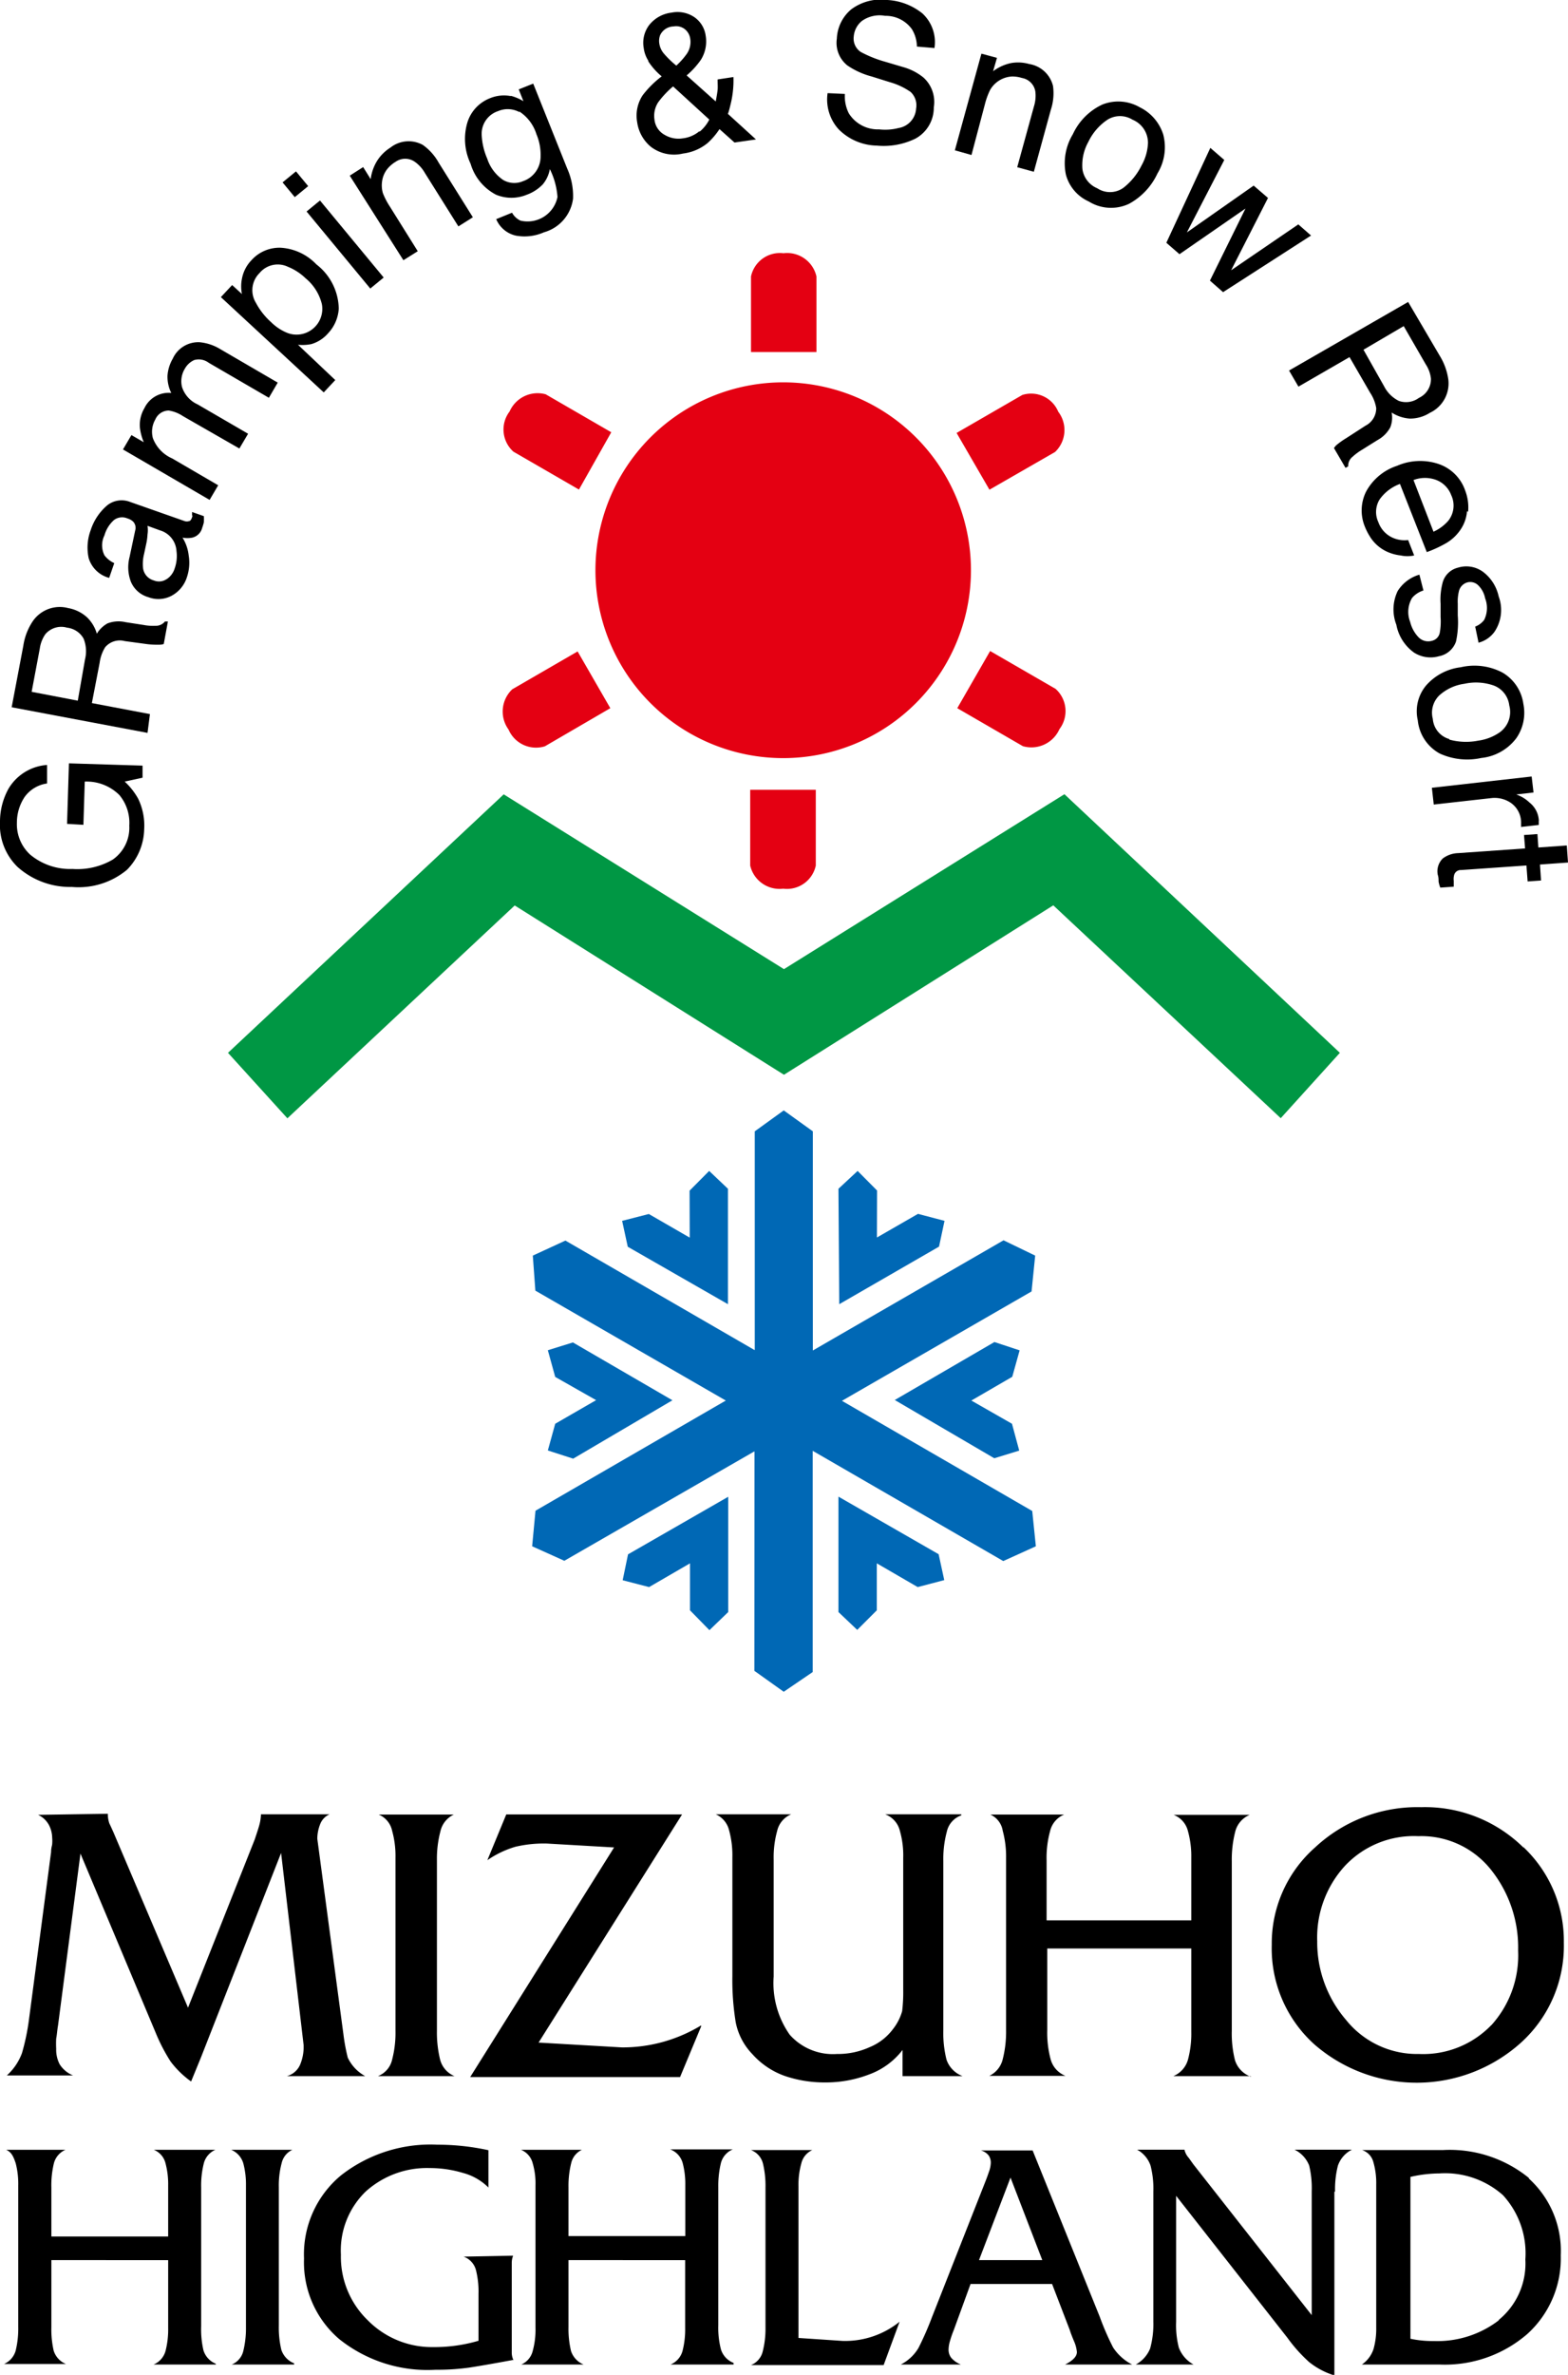 <svg xmlns="http://www.w3.org/2000/svg" viewBox="0 0 116.92 176.96"><defs><style>.cls-1{fill:#0068b5;}.cls-2{fill:#e40012;}.cls-3{fill:#009744;}</style></defs><g id="レイヤー_2" data-name="レイヤー 2"><g id="デザイン"><polygon class="cls-1" points="56.23 108.16 42.08 116.3 39.68 115.22 39.93 112.57 54.12 104.36 39.92 96.17 39.73 93.56 42.16 92.44 56.25 100.59 56.28 100.59 56.28 84.3 58.44 82.74 60.61 84.3 60.61 100.63 74.83 92.42 77.19 93.56 76.92 96.23 62.78 104.38 76.97 112.59 77.24 115.22 74.81 116.32 60.59 108.1 60.6 108.1 60.6 124.59 58.44 126.06 56.25 124.5 56.26 108.16 56.23 108.16"/><polygon class="cls-1" points="54.28 97.18 46.81 92.9 46.39 90.97 48.38 90.46 51.43 92.22 51.42 88.72 52.88 87.25 54.28 88.58 54.28 97.18"/><polygon class="cls-1" points="62.58 97.18 70.02 92.89 70.43 90.97 68.45 90.45 65.39 92.21 65.4 88.71 63.95 87.25 62.52 88.58 62.58 97.18"/><polygon class="cls-1" points="54.3 111.53 46.83 115.82 46.43 117.75 48.4 118.26 51.45 116.49 51.45 119.99 52.9 121.47 54.3 120.12 54.3 111.53"/><polygon class="cls-1" points="62.52 111.52 69.99 115.81 70.41 117.74 68.43 118.26 65.38 116.49 65.38 119.99 63.92 121.45 62.52 120.12 62.52 111.52"/><polygon class="cls-1" points="50.14 104.34 42.74 108.69 40.85 108.08 41.4 106.09 44.45 104.33 41.4 102.6 40.85 100.61 42.72 100.03 50.14 104.34"/><polygon class="cls-1" points="66.72 104.32 74.15 100 76.03 100.62 75.48 102.59 72.43 104.36 75.46 106.09 76 108.09 74.14 108.66 66.72 104.32"/><path class="cls-2" d="M60.88,26.23V20.6a2.24,2.24,0,0,0-2.46-1.73A2.2,2.2,0,0,0,56,20.6v5.63Z"/><path class="cls-2" d="M45.58,32.21l-4.89-2.83A2.28,2.28,0,0,0,38,30.66a2.21,2.21,0,0,0,.29,3l4.88,2.82Z"/><path class="cls-2" d="M43.07,48.54,38.2,51.36a2.28,2.28,0,0,0-.28,3,2.23,2.23,0,0,0,2.71,1.25l4.88-2.84Z"/><path class="cls-2" d="M55.94,58.85V64.5a2.25,2.25,0,0,0,2.46,1.72,2.2,2.2,0,0,0,2.43-1.72V58.85Z"/><path class="cls-2" d="M71.38,52.77l4.89,2.83A2.29,2.29,0,0,0,79,54.33a2.22,2.22,0,0,0-.29-3l-4.88-2.82Z"/><path class="cls-2" d="M73.78,36.49l4.89-2.81a2.25,2.25,0,0,0,.24-3,2.19,2.19,0,0,0-2.68-1.25l-4.9,2.83Z"/><path class="cls-2" d="M58.4,56.49a14,14,0,1,0-14-14,14,14,0,0,0,14,14"/><polygon class="cls-3" points="58.48 80.07 78.54 67.46 95.5 83.32 99.91 78.45 79.36 59.17 79.37 59.18 58.48 72.2 58.45 72.21 37.56 59.19 17 78.45 21.43 83.33 38.38 67.47 58.45 80.08 58.48 80.07"/><path d="M27.23,154.7l-5.84,0a1.5,1.5,0,0,0,1-.88,3.45,3.45,0,0,0,.25-1.43l-1.68-14.32L15,153.27l-.75,1.83a7,7,0,0,1-1.53-1.49,13.21,13.21,0,0,1-1.09-2.09L6,138.12,4.33,150.9c-.07.41-.09.77-.14,1a7.18,7.18,0,0,0,0,.76,2.34,2.34,0,0,0,.26,1.16,2.13,2.13,0,0,0,1,.83l-4.94,0a4.2,4.2,0,0,0,1.13-1.67,16.75,16.75,0,0,0,.53-2.57L3.81,138c0-.31.08-.5.08-.58a2.83,2.83,0,0,0,0-.5,2.11,2.11,0,0,0-.24-.93,1.77,1.77,0,0,0-.81-.76l5.2-.08a2.23,2.23,0,0,0,.11.71c.14.29.23.5.3.65l5.57,13.09L19,137.05c.09-.28.2-.59.3-.93a3.62,3.62,0,0,0,.16-.93h5.12a1.3,1.3,0,0,0-.7.72,3,3,0,0,0-.22,1.1l1.95,14.59a14.27,14.27,0,0,0,.32,1.72,3.06,3.06,0,0,0,1.3,1.38"/><path d="M33.87,154.7l-5.69,0a1.72,1.72,0,0,0,1.06-1.23,7.94,7.94,0,0,0,.25-2.15V138.42a7,7,0,0,0-.25-2,1.69,1.69,0,0,0-1-1.21h5.6a1.81,1.81,0,0,0-1,1.25,8,8,0,0,0-.26,2.16v12.68a8.54,8.54,0,0,0,.24,2.18,1.83,1.83,0,0,0,1.12,1.24"/><path d="M52.28,151l-1.57,3.77H35.06l10.73-17.11-5-.29a9.24,9.24,0,0,0-2.36.24,7.3,7.3,0,0,0-2.09,1l1.41-3.41H50.86l-10.7,17,6.22.36a11.27,11.27,0,0,0,5.9-1.64"/><path d="M71.8,154.7l-4.5,0v-1.95a5.52,5.52,0,0,1-2.48,1.82,9,9,0,0,1-3.32.6,9.16,9.16,0,0,1-3-.49,5.85,5.85,0,0,1-2.4-1.62,4.71,4.71,0,0,1-1.24-2.37,19.44,19.44,0,0,1-.25-3.43v-8.86a7,7,0,0,0-.24-2,1.75,1.75,0,0,0-1-1.21H59a1.76,1.76,0,0,0-1.05,1.24,7.36,7.36,0,0,0-.26,2.14v8.71a6.69,6.69,0,0,0,1.2,4.34,4.31,4.31,0,0,0,3.52,1.43,5.71,5.71,0,0,0,2.44-.51,4.1,4.1,0,0,0,1.74-1.35,3.86,3.86,0,0,0,.68-1.33,11.63,11.63,0,0,0,.08-1.57v-9.87a6.63,6.63,0,0,0-.25-2A1.75,1.75,0,0,0,66,135.19h5.68l0,.08a1.66,1.66,0,0,0-1.08,1.22,7.88,7.88,0,0,0-.26,2.19v12.6a8.12,8.12,0,0,0,.24,2.2,2,2,0,0,0,1.2,1.22"/><path d="M93.27,154.7l-5.78,0a1.87,1.87,0,0,0,1.09-1.22,7.46,7.46,0,0,0,.25-2.1v-6.19H78.09v6.07a7.68,7.68,0,0,0,.25,2.18,1.84,1.84,0,0,0,1.11,1.24l-5.68,0a1.85,1.85,0,0,0,1-1.24,8.27,8.27,0,0,0,.25-2.14V138.42a7.32,7.32,0,0,0-.25-2,1.6,1.6,0,0,0-.92-1.21h5.5a1.76,1.76,0,0,0-1.05,1.24,7.49,7.49,0,0,0-.26,2.17v4.47H88.83v-4.65a7,7,0,0,0-.25-2,1.74,1.74,0,0,0-1.07-1.21h5.68a1.84,1.84,0,0,0-1.09,1.28,8.38,8.38,0,0,0-.25,2.18v12.63a8.12,8.12,0,0,0,.24,2.2,1.91,1.91,0,0,0,1.18,1.22"/><path d="M111.2,150.9a7.05,7.05,0,0,1-5.39,2.15,6.79,6.79,0,0,1-5.45-2.55,8.87,8.87,0,0,1-2.14-5.86,7.9,7.9,0,0,1,2.07-5.61,7.05,7.05,0,0,1,5.47-2.21,6.63,6.63,0,0,1,5.44,2.53,9.27,9.27,0,0,1,2,6,7.75,7.75,0,0,1-2,5.56m2.39-13.25a10.45,10.45,0,0,0-7.63-3,11.17,11.17,0,0,0-7.9,3,9.53,9.53,0,0,0-3.23,7.25,9.62,9.62,0,0,0,3.15,7.4,11.62,11.62,0,0,0,15.43-.1,9.73,9.73,0,0,0,3.2-7.45,9.6,9.6,0,0,0-3-7.11"/><path d="M16.1,176.19H11.45a1.53,1.53,0,0,0,.89-1,6.42,6.42,0,0,0,.2-1.71v-5.07H3.83v5A7.17,7.17,0,0,0,4,175.15a1.57,1.57,0,0,0,.92,1H.3a1.54,1.54,0,0,0,.87-1,6.89,6.89,0,0,0,.19-1.75V162.84a6.09,6.09,0,0,0-.19-1.65c-.15-.44-.29-.82-.71-1H4.88a1.51,1.51,0,0,0-.86,1A7,7,0,0,0,3.83,163v3.65h8.71v-3.81a6.05,6.05,0,0,0-.2-1.65,1.45,1.45,0,0,0-.87-1h4.59a1.51,1.51,0,0,0-.86,1A6.75,6.75,0,0,0,15,163v10.33a6.94,6.94,0,0,0,.17,1.8,1.58,1.58,0,0,0,.92,1"/><path d="M21.93,176.19H17.28a1.45,1.45,0,0,0,.86-1,7.07,7.07,0,0,0,.2-1.77V162.84a6.05,6.05,0,0,0-.2-1.65,1.57,1.57,0,0,0-.9-1H21.8a1.45,1.45,0,0,0-.8,1,6.38,6.38,0,0,0-.21,1.76v10.37a7.11,7.11,0,0,0,.19,1.78,1.64,1.64,0,0,0,.95,1"/><path d="M38.25,175.85c-1.45.27-2.55.46-3.27.57a17.37,17.37,0,0,1-2.51.16,10.53,10.53,0,0,1-7.18-2.29,7.52,7.52,0,0,1-2.62-6,7.64,7.64,0,0,1,2.75-6.19,10.83,10.83,0,0,1,7.2-2.29,17.81,17.81,0,0,1,3.8.41V163a4.22,4.22,0,0,0-1.91-1.09,8.58,8.58,0,0,0-2.47-.36,6.81,6.81,0,0,0-4.76,1.74A6.11,6.11,0,0,0,25.42,168a6.58,6.58,0,0,0,2,4.89,6.71,6.71,0,0,0,4.89,2,11.63,11.63,0,0,0,3.37-.47v-3.49a6.62,6.62,0,0,0-.19-1.78,1.46,1.46,0,0,0-.92-1l3.69-.07a1.47,1.47,0,0,0-.1.53c0,.21,0,.42,0,.59v6.08a1.28,1.28,0,0,0,.13.59"/><path d="M54.7,176.19H50a1.53,1.53,0,0,0,.89-1,6.42,6.42,0,0,0,.2-1.71v-5.07H42.39v5a7.11,7.11,0,0,0,.19,1.78,1.65,1.65,0,0,0,.94,1H38.87a1.49,1.49,0,0,0,.85-1,6,6,0,0,0,.21-1.75V162.84a5.34,5.34,0,0,0-.21-1.65,1.47,1.47,0,0,0-.87-1h4.54a1.45,1.45,0,0,0-.8,1,7,7,0,0,0-.2,1.78v3.65H51.1v-3.81a6.05,6.05,0,0,0-.2-1.65,1.52,1.52,0,0,0-.92-1h4.66a1.51,1.51,0,0,0-.88,1,7.16,7.16,0,0,0-.2,1.78v10.33a6.39,6.39,0,0,0,.2,1.8,1.59,1.59,0,0,0,.94,1"/><path d="M67.08,173l-1.19,3.23H56a1.46,1.46,0,0,0,.87-1,6.9,6.9,0,0,0,.21-1.8V163a7.14,7.14,0,0,0-.19-1.79,1.45,1.45,0,0,0-.89-1h4.57a1.45,1.45,0,0,0-.82,1,5.91,5.91,0,0,0-.21,1.72v11.28l3.28.22A6.47,6.47,0,0,0,67.08,173"/><path d="M75.35,162.26l2.37,6.15H73ZM83,174.92a19.9,19.9,0,0,1-1-2.3l-5-12.38H73.14a1.08,1.08,0,0,1,.58.37.93.93,0,0,1,.16.56,2.07,2.07,0,0,1-.11.58c-.07.2-.16.47-.28.77l-4,10.15a23.06,23.06,0,0,1-1,2.28,3.25,3.25,0,0,1-1.32,1.24h4.48a1.87,1.87,0,0,1-.72-.5,1,1,0,0,1-.2-.59,2.37,2.37,0,0,1,.1-.64,7.78,7.78,0,0,1,.29-.84l1.25-3.43h6.08l1.32,3.43c.06.2.16.46.31.82a2.57,2.57,0,0,1,.22.82c0,.33-.3.64-.88.93h5A3.71,3.71,0,0,1,83,174.92"/><path d="M99.5,163.33V177a5.65,5.65,0,0,1-1.89-1A11.34,11.34,0,0,1,96,174.2L87.7,163.62V173a6.7,6.7,0,0,0,.2,1.93A2.4,2.4,0,0,0,89,176.19H84.69A2.37,2.37,0,0,0,85.76,175,6.81,6.81,0,0,0,86,173v-9.71a6.85,6.85,0,0,0-.21-1.93,2.14,2.14,0,0,0-1-1.18h3.53a1.34,1.34,0,0,0,.32.61l.35.49,8.82,11.23v-9.22a7.2,7.2,0,0,0-.19-1.93,2.22,2.22,0,0,0-1.09-1.18h4.28a2.09,2.09,0,0,0-1.05,1.2,7.15,7.15,0,0,0-.21,1.91"/><path d="M111.78,172.88a7.53,7.53,0,0,1-4.86,1.56,8,8,0,0,1-1.75-.17V162.21a9.79,9.79,0,0,1,2.16-.26,6.5,6.5,0,0,1,4.74,1.62,6.41,6.41,0,0,1,1.67,4.79,5.43,5.43,0,0,1-2,4.52m2.29-10.57a9.34,9.34,0,0,0-6.46-2.1h-6a1.28,1.28,0,0,1,.84.91,5.59,5.59,0,0,1,.21,1.66v10.64a5.55,5.55,0,0,1-.2,1.61,2.25,2.25,0,0,1-.87,1.16h5.78a9.39,9.39,0,0,0,6.55-2.27,7.59,7.59,0,0,0,2.5-5.86,7.28,7.28,0,0,0-2.4-5.75"/><path d="M.64,58.76A3.64,3.64,0,0,1,3.51,57l0,1.38a2.48,2.48,0,0,0-1.67,1,3.45,3.45,0,0,0-.58,1.93,3.07,3.07,0,0,0,1,2.38,4.66,4.66,0,0,0,3.15,1.06,5.24,5.24,0,0,0,3-.7,2.89,2.89,0,0,0,1.23-2.53,3.22,3.22,0,0,0-.74-2.28,3.46,3.46,0,0,0-2.58-1l-.1,3.22L5,61.39l.14-4.51,5.49.17,0,.9-1.33.29a5.17,5.17,0,0,1,1,1.27,4.59,4.59,0,0,1,.45,2.3,4.43,4.43,0,0,1-1.28,3,5.64,5.64,0,0,1-4.11,1.28,5.87,5.87,0,0,1-4.06-1.5A4.37,4.37,0,0,1,0,61.21a5.08,5.08,0,0,1,.64-2.45"/><path d="M.87,52.7l.87-4.59a4.46,4.46,0,0,1,.69-1.8,2.44,2.44,0,0,1,2.65-1A2.81,2.81,0,0,1,6.49,46a2.74,2.74,0,0,1,.73,1.22,2.16,2.16,0,0,1,.8-.77,2.32,2.32,0,0,1,1.34-.09l1.36.21a3.7,3.7,0,0,0,.87.06.87.87,0,0,0,.71-.32l.22,0-.31,1.68a1.25,1.25,0,0,1-.36.05A6.54,6.54,0,0,1,11,48l-1.7-.23a1.43,1.43,0,0,0-1.46.46,2.93,2.93,0,0,0-.41,1.16l-.58,3,4.33.82L11,54.61Zm5.47-3.57a2.52,2.52,0,0,0-.11-1.55A1.62,1.62,0,0,0,5,46.77a1.55,1.55,0,0,0-1.62.49,2.45,2.45,0,0,0-.41,1.05l-.61,3.24,3.44.66Z"/><path d="M10.08,39.53a.68.68,0,0,0-.15-.66,1.06,1.06,0,0,0-.43-.24,1,1,0,0,0-1,.12,2.38,2.38,0,0,0-.71,1.14,1.66,1.66,0,0,0,0,1.49,1.88,1.88,0,0,0,.73.58l-.38,1.1a2.17,2.17,0,0,1-1.53-1.48,3.71,3.71,0,0,1,.15-2.07A4.07,4.07,0,0,1,8,37.65,1.73,1.73,0,0,1,9.7,37.4l4.07,1.43a.51.51,0,0,0,.32,0c.1,0,.17-.11.23-.28s0-.11,0-.18a1.43,1.43,0,0,0,0-.22l.88.31a3.56,3.56,0,0,1,0,.46,3.13,3.13,0,0,1-.12.4,1,1,0,0,1-.74.74,1.86,1.86,0,0,1-.73,0,3.17,3.17,0,0,1,.46,1.33A3.34,3.34,0,0,1,13.94,43a2.38,2.38,0,0,1-1.16,1.4,2.08,2.08,0,0,1-1.71.1,2,2,0,0,1-1.31-1.15,3.05,3.05,0,0,1-.1-1.84Zm2.34,3.63a1.47,1.47,0,0,0,.6-.79,2.76,2.76,0,0,0,.14-1.31,1.71,1.71,0,0,0-1.23-1.54L11,39.18a2.16,2.16,0,0,1,0,.64,4.16,4.16,0,0,1-.1.72l-.16.75a3,3,0,0,0-.07,1.07,1.1,1.1,0,0,0,.8.89,1,1,0,0,0,.94-.09"/><path d="M9.17,33.49l.63-1.07.92.53a4,4,0,0,1-.29-1.1,2.46,2.46,0,0,1,.34-1.44,2,2,0,0,1,2-1.13,2.73,2.73,0,0,1-.28-1.3,2.94,2.94,0,0,1,.39-1.25,2.09,2.09,0,0,1,2-1.23A3.6,3.6,0,0,1,16.4,26l4.31,2.51-.66,1.13-4.49-2.61a1.23,1.23,0,0,0-1.08-.2,1.5,1.5,0,0,0-.7.65,1.79,1.79,0,0,0-.21,1.35,2.14,2.14,0,0,0,1.16,1.3l3.77,2.19-.65,1.1L13.63,31a2.63,2.63,0,0,0-1.05-.41,1.1,1.1,0,0,0-1,.67,1.83,1.83,0,0,0-.18,1.39,2.68,2.68,0,0,0,1.44,1.51l3.43,2-.64,1.09Z"/><path d="M16.47,22.14l.84-.9.73.67a2.93,2.93,0,0,1,0-1.14,2.7,2.7,0,0,1,.71-1.38,2.8,2.8,0,0,1,2.19-.93,4,4,0,0,1,2.65,1.24A4.26,4.26,0,0,1,25.26,23a2.94,2.94,0,0,1-.8,1.84,2.64,2.64,0,0,1-1.24.8,3.32,3.32,0,0,1-1,.05L25,28.32l-.86.92Zm7.53.52a3.6,3.6,0,0,0-1.22-1.93,4.06,4.06,0,0,0-1.31-.85,1.76,1.76,0,0,0-2.12.47,1.79,1.79,0,0,0-.27,2.21A5.15,5.15,0,0,0,20.21,24a3.68,3.68,0,0,0,1.25.82A1.92,1.92,0,0,0,24,22.66"/><path d="M21.07,13.59l1-.82.91,1.1-1,.82Zm1.79,2.17,1-.82,4.75,5.74-1,.82Z"/><path d="M26.08,13.09l1-.64.56.9A3.4,3.4,0,0,1,28.11,12a3.15,3.15,0,0,1,1-1,2.19,2.19,0,0,1,2.42-.2,4,4,0,0,1,1.18,1.32l2.55,4.07-1.08.68-2.51-4a2.53,2.53,0,0,0-.75-.82,1.24,1.24,0,0,0-1.41,0,2.38,2.38,0,0,0-.57.47,1.88,1.88,0,0,0-.45,1,2.07,2.07,0,0,0,.06.87,5.4,5.4,0,0,0,.52,1l2.08,3.33-1.07.67Z"/><path d="M38.09,7.14a3.62,3.62,0,0,1,.94.4l-.35-.88,1.08-.43,2.53,6.32a5,5,0,0,1,.44,2.25,3,3,0,0,1-2.17,2.51,3.59,3.59,0,0,1-2.08.25A2.08,2.08,0,0,1,37,16.33l1.18-.48a1.41,1.41,0,0,0,.63.59,2.28,2.28,0,0,0,2.76-1.76A5.59,5.59,0,0,0,41,12.6a2.46,2.46,0,0,1-.52,1.13,3.12,3.12,0,0,1-1.2.78,3,3,0,0,1-2.29,0,3.81,3.81,0,0,1-1.9-2.31,4.3,4.3,0,0,1-.24-3.07,2.84,2.84,0,0,1,1.66-1.8,2.73,2.73,0,0,1,1.58-.17m.65,1.2a1.83,1.83,0,0,0-1.6-.08,1.78,1.78,0,0,0-1.22,1.82,5,5,0,0,0,.41,1.72,3.06,3.06,0,0,0,1.19,1.59A1.64,1.64,0,0,0,39,13.5a1.94,1.94,0,0,0,1.31-1.84A3.93,3.93,0,0,0,40,10a3.12,3.12,0,0,0-1.29-1.7"/><path d="M48.34,4.52A2.28,2.28,0,0,1,48,3.58a2.19,2.19,0,0,1,.42-1.73A2.5,2.5,0,0,1,50.08.94a2.24,2.24,0,0,1,1.74.37,2,2,0,0,1,.8,1.35,2.57,2.57,0,0,1-.36,1.8A6,6,0,0,1,51.2,5.62l2.17,1.94c.07-.38.12-.67.14-.86s0-.45,0-.78l1.18-.18a7.39,7.39,0,0,1-.19,1.94c-.15.63-.23.89-.25.78l2.12,1.93-1.6.23-1.12-1a5.26,5.26,0,0,1-.9,1.05,3.57,3.57,0,0,1-1.82.77,2.84,2.84,0,0,1-2.42-.52,2.91,2.91,0,0,1-1-1.82,2.76,2.76,0,0,1,.41-2,7.4,7.4,0,0,1,1.42-1.41,5,5,0,0,1-1-1.12m3.82,5.25a2.87,2.87,0,0,0,.73-.91l-2.7-2.47a6.9,6.9,0,0,0-1.11,1.18A1.85,1.85,0,0,0,48.8,8.9a1.47,1.47,0,0,0,.78,1.16,2,2,0,0,0,1.32.25,2.37,2.37,0,0,0,1.26-.54M51.22,4a1.56,1.56,0,0,0,.25-1.1,1.11,1.11,0,0,0-.41-.73,1.05,1.05,0,0,0-.84-.2,1.13,1.13,0,0,0-1,.66,1.21,1.21,0,0,0-.06.6,1.5,1.5,0,0,0,.35.77,7.27,7.27,0,0,0,.92.89A5.57,5.57,0,0,0,51.22,4"/><path d="M63,7a2.83,2.83,0,0,0,.29,1.44,2.55,2.55,0,0,0,2.26,1.2A4,4,0,0,0,67,9.54a1.56,1.56,0,0,0,1.31-1.45,1.36,1.36,0,0,0-.41-1.24,5.18,5.18,0,0,0-1.56-.73L65,5.7a5.86,5.86,0,0,1-1.81-.82,2.15,2.15,0,0,1-.79-2A3,3,0,0,1,63.47.7,3.69,3.69,0,0,1,66.17,0a4.56,4.56,0,0,1,2.61,1,2.91,2.91,0,0,1,.9,2.58l-1.31-.11A2.54,2.54,0,0,0,68,2.18a2.4,2.4,0,0,0-2-1,2.28,2.28,0,0,0-1.73.38,1.67,1.67,0,0,0-.61,1.16,1.2,1.2,0,0,0,.52,1.15A8.89,8.89,0,0,0,66,4.6L67.35,5a4.18,4.18,0,0,1,1.5.77A2.45,2.45,0,0,1,69.63,8a2.62,2.62,0,0,1-1.39,2.34,5.41,5.41,0,0,1-2.86.51,4.12,4.12,0,0,1-2.84-1.21,3.3,3.3,0,0,1-.83-2.7Z"/><path d="M73.18,4l1.16.31-.29,1a3.38,3.38,0,0,1,1.34-.61,3,3,0,0,1,1.35.07,2.18,2.18,0,0,1,1.78,1.64,3.94,3.94,0,0,1-.16,1.76l-1.27,4.63-1.24-.34L77.1,7.92a2.64,2.64,0,0,0,.1-1.11,1.22,1.22,0,0,0-1-1,2.39,2.39,0,0,0-.73-.11,2,2,0,0,0-1.64,1,5.39,5.39,0,0,0-.39,1.07l-1,3.78L71.2,11.2Z"/><path d="M86.71,9.92a3.74,3.74,0,0,1-.4,3,4.92,4.92,0,0,1-2.13,2.27,3.15,3.15,0,0,1-3-.18,3.05,3.05,0,0,1-1.7-2A4.17,4.17,0,0,1,80,10,4.52,4.52,0,0,1,82.2,7.79,3.21,3.21,0,0,1,85,8a3.39,3.39,0,0,1,1.73,2M83.76,14a4.79,4.79,0,0,0,1.36-1.67,3.73,3.73,0,0,0,.48-1.67,1.86,1.86,0,0,0-1.15-1.74,1.77,1.77,0,0,0-1.87,0,4.13,4.13,0,0,0-1.43,1.66,3.56,3.56,0,0,0-.44,2,1.82,1.82,0,0,0,1.11,1.45A1.72,1.72,0,0,0,83.76,14"/><polygon points="91.29 11.92 88.5 17.32 93.48 13.83 94.55 14.75 91.8 20.14 96.81 16.72 97.76 17.55 91.2 21.77 90.22 20.91 92.87 15.54 87.95 18.94 86.97 18.09 90.25 11.02 91.29 11.92"/><path d="M105,22.5l2.35,4a4.58,4.58,0,0,1,.65,1.81,2.42,2.42,0,0,1-1.38,2.45,2.74,2.74,0,0,1-1.5.43,2.85,2.85,0,0,1-1.35-.45,2,2,0,0,1-.1,1.1,2.36,2.36,0,0,1-.95.95l-1.17.73a4.33,4.33,0,0,0-.7.52.86.86,0,0,0-.32.71l-.2.11-.86-1.47a1,1,0,0,1,.24-.27,6.24,6.24,0,0,1,.67-.47l1.44-.93a1.46,1.46,0,0,0,.8-1.31,2.92,2.92,0,0,0-.45-1.14l-1.54-2.66-3.81,2.2-.7-1.2Zm-1.8,6.27a2.47,2.47,0,0,0,1.1,1.1,1.61,1.61,0,0,0,1.5-.22,1.54,1.54,0,0,0,.9-1.43,2.4,2.4,0,0,0-.38-1.06l-1.65-2.86-3,1.76Z"/><path d="M109.39,38.09a2.83,2.83,0,0,1-.5,1.4,3.34,3.34,0,0,1-1,.95,9.19,9.19,0,0,1-1.5.7l-2-5.08a3.2,3.2,0,0,0-1.52,1.16,1.78,1.78,0,0,0-.09,1.69A2,2,0,0,0,104,40.13a2.16,2.16,0,0,0,1,.11l.45,1.15a2.4,2.4,0,0,1-1,0,3.4,3.4,0,0,1-1-.27,2.94,2.94,0,0,1-1.21-1,4.57,4.57,0,0,1-.48-.91,3.16,3.16,0,0,1,.1-2.57,4.05,4.05,0,0,1,2.31-1.93,4.32,4.32,0,0,1,3.09-.14,3.18,3.18,0,0,1,2,2,3.47,3.47,0,0,1,.21,1.57m-2.58,1.48a3.24,3.24,0,0,0,1.09-.8,1.82,1.82,0,0,0,.23-1.93,1.93,1.93,0,0,0-1.1-1.12,2.4,2.4,0,0,0-1.71,0Z"/><path d="M106.14,44a1.78,1.78,0,0,0-.85.56,2.05,2.05,0,0,0-.14,1.78,2.53,2.53,0,0,0,.62,1.14,1,1,0,0,0,1,.27.77.77,0,0,0,.59-.61,4.74,4.74,0,0,0,.06-1.15l0-1a4.88,4.88,0,0,1,.14-1.53,1.56,1.56,0,0,1,1.15-1.16,2.11,2.11,0,0,1,1.86.3,3.11,3.11,0,0,1,1.18,1.84,2.91,2.91,0,0,1-.32,2.65,2.15,2.15,0,0,1-1.18.8L110,46.69a1.5,1.5,0,0,0,.67-.5,2,2,0,0,0,.07-1.61,1.83,1.83,0,0,0-.55-1,.85.85,0,0,0-.79-.18.9.9,0,0,0-.62.68,3.21,3.21,0,0,0-.08.9l0,.87a6.8,6.8,0,0,1-.13,1.95,1.67,1.67,0,0,1-1.28,1.1,2.28,2.28,0,0,1-1.86-.28,3.3,3.3,0,0,1-1.31-2.07,3.16,3.16,0,0,1,.1-2.51,2.84,2.84,0,0,1,1.62-1.22Z"/><path d="M113.07,55a3.75,3.75,0,0,1-2.62,1.48,4.92,4.92,0,0,1-3.09-.33,3.17,3.17,0,0,1-1.64-2.47,3,3,0,0,1,.6-2.58,4.07,4.07,0,0,1,2.6-1.38,4.49,4.49,0,0,1,3.12.4,3.2,3.2,0,0,1,1.55,2.32,3.32,3.32,0,0,1-.52,2.56m-5,.11a4.69,4.69,0,0,0,2.15.08,3.66,3.66,0,0,0,1.62-.63,1.86,1.86,0,0,0,.7-2,1.8,1.8,0,0,0-1.16-1.48,4,4,0,0,0-2.18-.13,3.5,3.5,0,0,0-1.87.86,1.8,1.8,0,0,0-.49,1.76,1.7,1.7,0,0,0,1.23,1.5"/><path d="M114.21,57.86l.14,1.19-1.29.15a2.71,2.71,0,0,1,1,.61,1.83,1.83,0,0,1,.68,1.25.35.35,0,0,1,0,.12v.29l-1.32.15a1.62,1.62,0,0,0,0-.21,1.65,1.65,0,0,0,0-.21,1.79,1.79,0,0,0-.77-1.38,2.15,2.15,0,0,0-1.46-.35l-4.28.48-.14-1.25Z"/><path d="M116.83,63l.09,1.27-2.09.15.08,1.19-1,.07-.09-1.19-4.87.34a.51.51,0,0,0-.5.31,1.09,1.09,0,0,0-.05.49c0,.06,0,.12,0,.19s0,.15,0,.25l-1,.07a2.13,2.13,0,0,1-.13-.45c0-.15,0-.32-.06-.5a1.34,1.34,0,0,1,.37-1.22,2,2,0,0,1,1.14-.4l5-.35-.08-1,1-.07.07,1Z"/></g></g></svg>